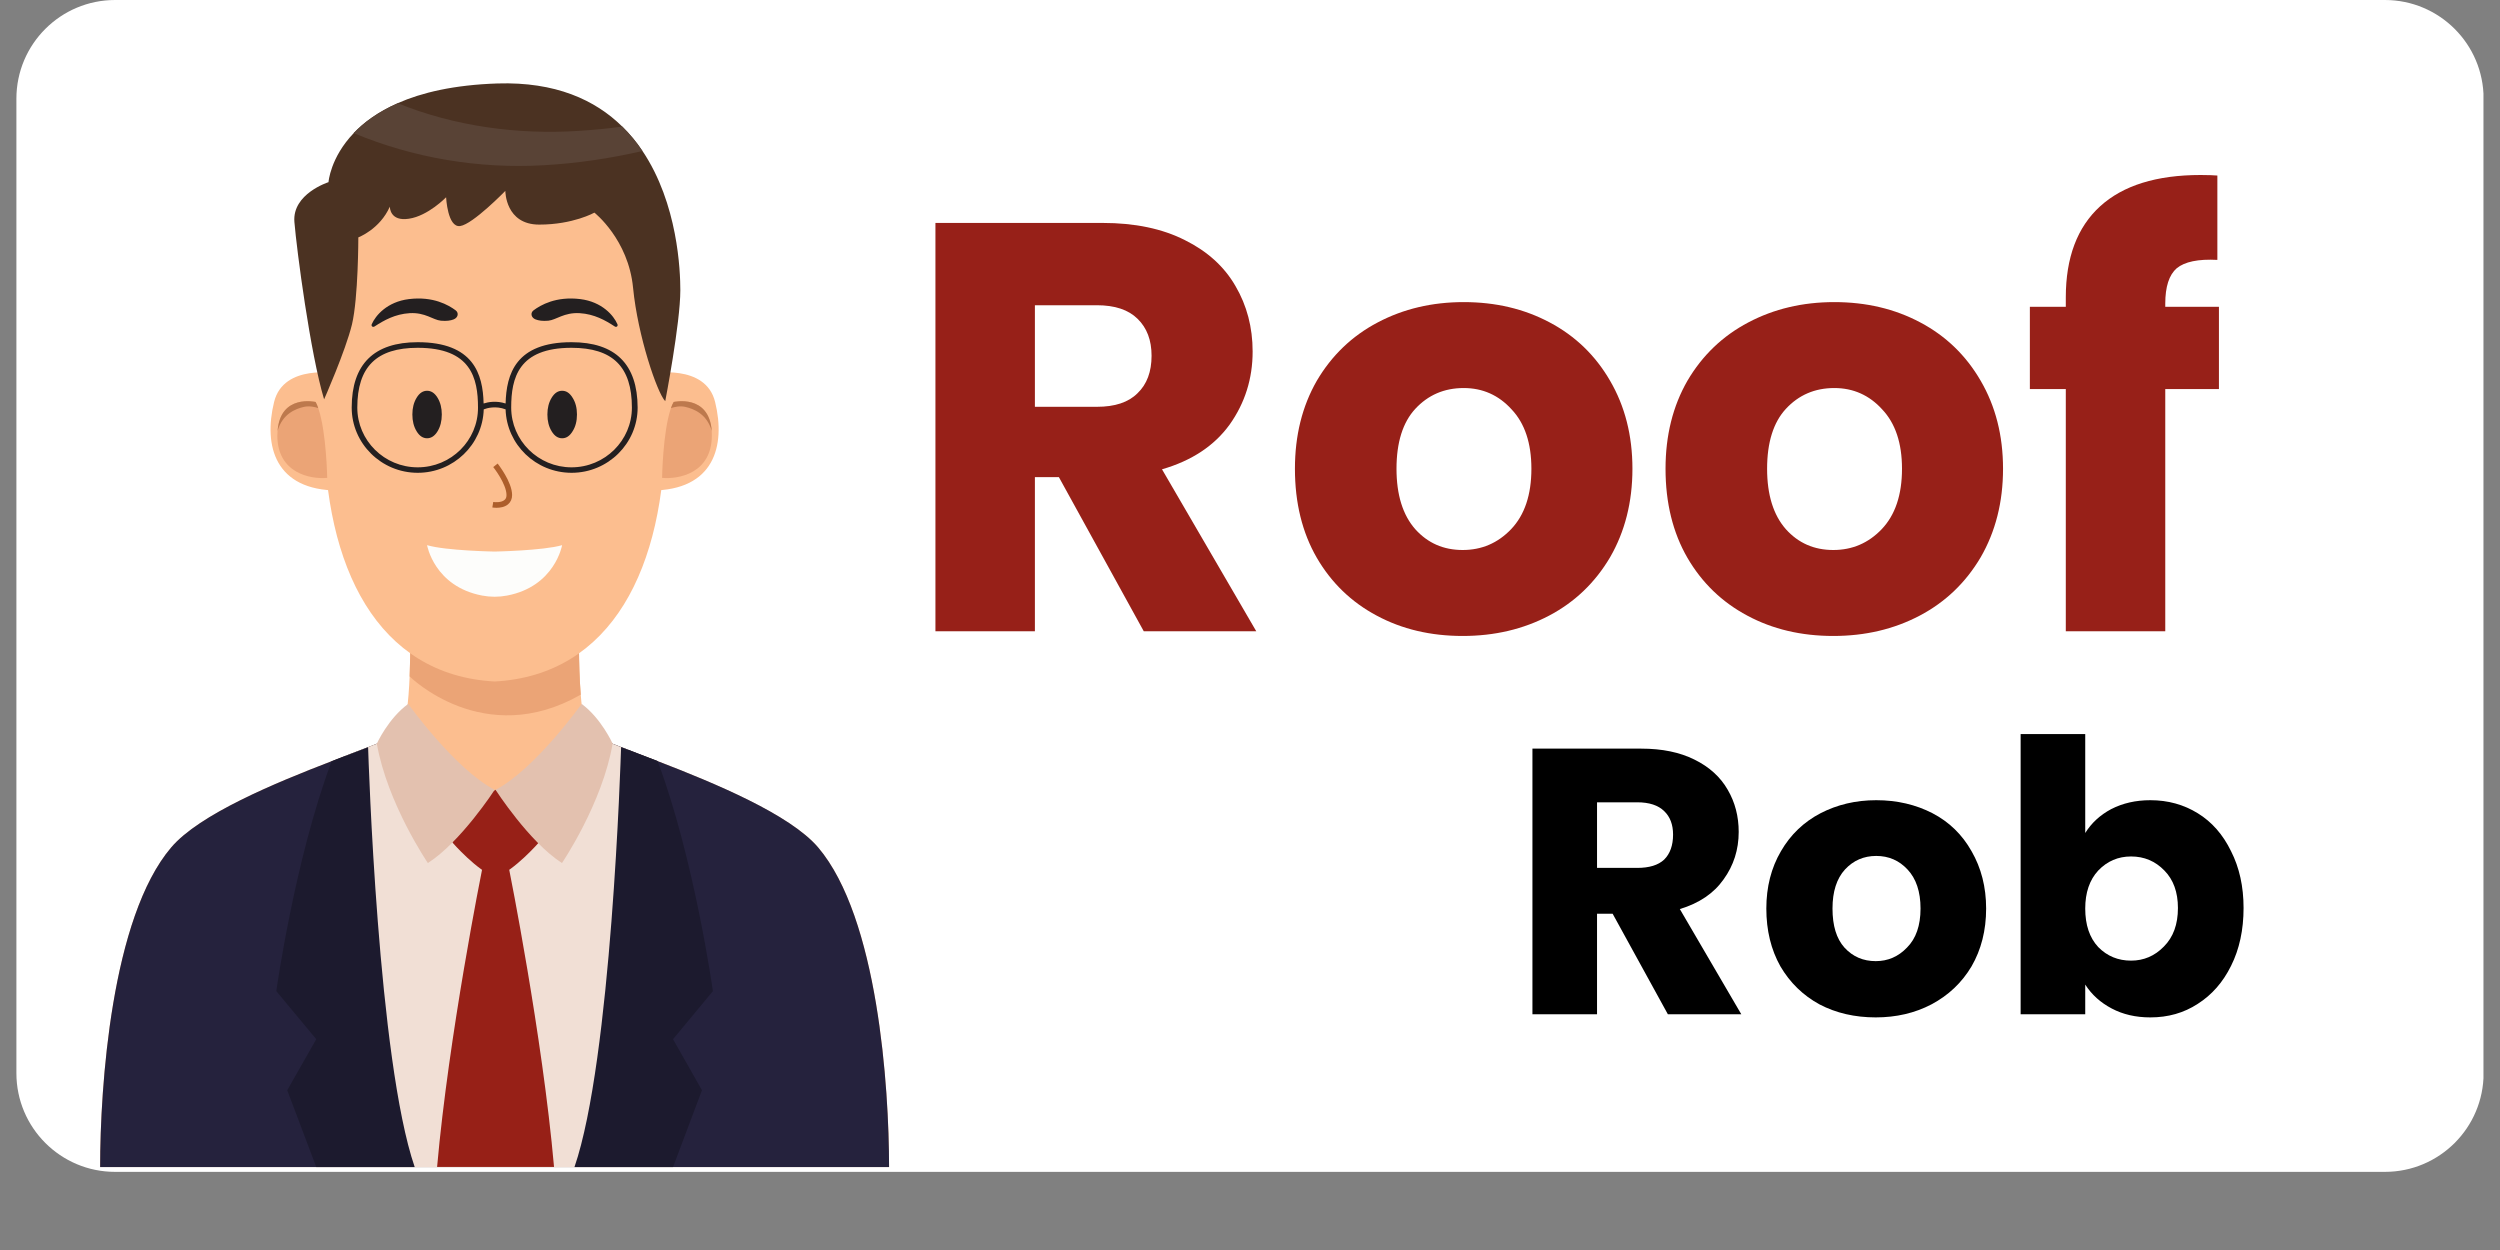 <svg xmlns="http://www.w3.org/2000/svg" xmlns:xlink="http://www.w3.org/1999/xlink" width="100" zoomAndPan="magnify" viewBox="0 0 75 37.5" height="50" preserveAspectRatio="xMidYMid meet" version="1.0"><rect x="0" y="0" width="75" height="37.5" fill="#808080" stroke="none"/><defs><g/><clipPath id="447d3ff170"><path d="M 0.492 0 L 74.504 0 L 74.504 35.156 L 0.492 35.156 Z M 0.492 0 " clip-rule="nonzero"/></clipPath><clipPath id="31705a48ad"><path d="M 3.453 0 L 71.547 0 C 73.18 0 74.508 1.324 74.508 2.961 L 74.508 32.195 C 74.508 33.832 73.18 35.156 71.547 35.156 L 3.453 35.156 C 1.82 35.156 0.492 33.832 0.492 32.195 L 0.492 2.961 C 0.492 1.324 1.82 0 3.453 0 Z M 3.453 0 " clip-rule="nonzero"/></clipPath><clipPath id="9f20def843"><path d="M 3 18 L 26.684 18 L 26.684 35.012 L 3 35.012 Z M 3 18 " clip-rule="nonzero"/></clipPath><clipPath id="da729be330"><path d="M 3 22 L 26.684 22 L 26.684 35.012 L 3 35.012 Z M 3 22 " clip-rule="nonzero"/></clipPath><clipPath id="df6d07f256"><path d="M 10 22 L 19 22 L 19 35.012 L 10 35.012 Z M 10 22 " clip-rule="nonzero"/></clipPath><clipPath id="09ba3c7405"><path d="M 13 25 L 17 25 L 17 35.012 L 13 35.012 Z M 13 25 " clip-rule="nonzero"/></clipPath><clipPath id="412c317924"><path d="M 8 22 L 13 22 L 13 35.012 L 8 35.012 Z M 8 22 " clip-rule="nonzero"/></clipPath><clipPath id="11546225ad"><path d="M 17 22 L 22 22 L 22 35.012 L 17 35.012 Z M 17 22 " clip-rule="nonzero"/></clipPath><clipPath id="915fbd1efe"><path d="M 8 2.445 L 21 2.445 L 21 13 L 8 13 Z M 8 2.445 " clip-rule="nonzero"/></clipPath></defs><g clip-path="url(#447d3ff170)"><g clip-path="url(#31705a48ad)"><path fill="#ffffff" d="M 0.492 0 L 74.516 0 L 74.516 35.156 L 0.492 35.156 Z M 0.492 0 " fill-opacity="1" fill-rule="nonzero"/></g></g><g fill="#972018" fill-opacity="1"><g transform="translate(26.985, 18.938)"><g><path d="M 7.328 0 L 4.781 -4.625 L 4.062 -4.625 L 4.062 0 L 1.078 0 L 1.078 -12.25 L 6.094 -12.25 C 7.062 -12.25 7.883 -12.078 8.562 -11.734 C 9.238 -11.398 9.742 -10.941 10.078 -10.359 C 10.422 -9.773 10.594 -9.117 10.594 -8.391 C 10.594 -7.578 10.363 -6.848 9.906 -6.203 C 9.445 -5.566 8.77 -5.117 7.875 -4.859 L 10.703 0 Z M 4.062 -6.734 L 5.922 -6.734 C 6.461 -6.734 6.867 -6.867 7.141 -7.141 C 7.422 -7.41 7.562 -7.785 7.562 -8.266 C 7.562 -8.734 7.422 -9.102 7.141 -9.375 C 6.867 -9.645 6.461 -9.781 5.922 -9.781 L 4.062 -9.781 Z M 4.062 -6.734 "/></g></g></g><g fill="#972018" fill-opacity="1"><g transform="translate(38.364, 18.938)"><g><path d="M 5.516 0.141 C 4.555 0.141 3.695 -0.062 2.938 -0.469 C 2.176 -0.875 1.578 -1.453 1.141 -2.203 C 0.703 -2.961 0.484 -3.852 0.484 -4.875 C 0.484 -5.875 0.703 -6.754 1.141 -7.516 C 1.586 -8.273 2.195 -8.859 2.969 -9.266 C 3.738 -9.672 4.598 -9.875 5.547 -9.875 C 6.504 -9.875 7.363 -9.672 8.125 -9.266 C 8.895 -8.859 9.5 -8.273 9.938 -7.516 C 10.383 -6.754 10.609 -5.875 10.609 -4.875 C 10.609 -3.875 10.383 -2.988 9.938 -2.219 C 9.488 -1.457 8.879 -0.875 8.109 -0.469 C 7.336 -0.062 6.473 0.141 5.516 0.141 Z M 5.516 -2.438 C 6.086 -2.438 6.57 -2.645 6.969 -3.062 C 7.375 -3.488 7.578 -4.094 7.578 -4.875 C 7.578 -5.645 7.379 -6.238 6.984 -6.656 C 6.598 -7.082 6.117 -7.297 5.547 -7.297 C 4.961 -7.297 4.477 -7.086 4.094 -6.672 C 3.719 -6.266 3.531 -5.664 3.531 -4.875 C 3.531 -4.094 3.719 -3.488 4.094 -3.062 C 4.469 -2.645 4.941 -2.438 5.516 -2.438 Z M 5.516 -2.438 "/></g></g></g><g fill="#972018" fill-opacity="1"><g transform="translate(49.482, 18.938)"><g><path d="M 5.516 0.141 C 4.555 0.141 3.695 -0.062 2.938 -0.469 C 2.176 -0.875 1.578 -1.453 1.141 -2.203 C 0.703 -2.961 0.484 -3.852 0.484 -4.875 C 0.484 -5.875 0.703 -6.754 1.141 -7.516 C 1.586 -8.273 2.195 -8.859 2.969 -9.266 C 3.738 -9.672 4.598 -9.875 5.547 -9.875 C 6.504 -9.875 7.363 -9.672 8.125 -9.266 C 8.895 -8.859 9.5 -8.273 9.938 -7.516 C 10.383 -6.754 10.609 -5.875 10.609 -4.875 C 10.609 -3.875 10.383 -2.988 9.938 -2.219 C 9.488 -1.457 8.879 -0.875 8.109 -0.469 C 7.336 -0.062 6.473 0.141 5.516 0.141 Z M 5.516 -2.438 C 6.086 -2.438 6.57 -2.645 6.969 -3.062 C 7.375 -3.488 7.578 -4.094 7.578 -4.875 C 7.578 -5.645 7.379 -6.238 6.984 -6.656 C 6.598 -7.082 6.117 -7.297 5.547 -7.297 C 4.961 -7.297 4.477 -7.086 4.094 -6.672 C 3.719 -6.266 3.531 -5.664 3.531 -4.875 C 3.531 -4.094 3.719 -3.488 4.094 -3.062 C 4.469 -2.645 4.941 -2.438 5.516 -2.438 Z M 5.516 -2.438 "/></g></g></g><g fill="#972018" fill-opacity="1"><g transform="translate(60.599, 18.938)"><g><path d="M 5.969 -7.266 L 4.359 -7.266 L 4.359 0 L 1.375 0 L 1.375 -7.266 L 0.297 -7.266 L 0.297 -9.734 L 1.375 -9.734 L 1.375 -10.016 C 1.375 -11.211 1.719 -12.125 2.406 -12.75 C 3.094 -13.375 4.098 -13.688 5.422 -13.688 C 5.648 -13.688 5.816 -13.68 5.922 -13.672 L 5.922 -11.141 C 5.348 -11.172 4.941 -11.086 4.703 -10.891 C 4.473 -10.691 4.359 -10.336 4.359 -9.828 L 4.359 -9.734 L 5.969 -9.734 Z M 5.969 -7.266 "/></g></g></g><g clip-path="url(#9f20def843)"><path fill="#fcbe8f" d="M 26.672 35.012 L 3.004 35.012 C 3.004 32.605 3.34 27.531 5.137 25.422 C 5.98 24.43 8.242 23.492 9.949 22.836 C 10.355 22.676 10.73 22.535 11.043 22.414 C 11.379 22.285 11.648 22.176 11.816 22.094 C 11.91 22.047 11.973 22.008 12.004 21.98 C 12.18 21.809 12.258 21.039 12.289 20.293 C 12.324 19.504 12.305 18.742 12.305 18.742 L 14.84 18.863 L 17.371 18.742 C 17.371 18.742 17.348 19.902 17.422 20.84 C 17.465 21.383 17.543 21.852 17.676 21.98 C 17.715 22.016 17.801 22.066 17.934 22.125 C 18.105 22.207 18.344 22.301 18.637 22.414 C 18.953 22.535 19.328 22.68 19.734 22.836 C 21.438 23.496 23.699 24.434 24.543 25.422 C 26.336 27.531 26.672 32.605 26.672 35.012 Z M 26.672 35.012 " fill-opacity="1" fill-rule="nonzero"/></g><path fill="#eba476" d="M 17.422 20.84 C 14.512 22.504 12.289 20.293 12.289 20.293 C 12.32 19.504 12.305 18.738 12.305 18.738 L 14.84 18.863 L 17.371 18.738 C 17.371 18.742 17.348 19.902 17.422 20.84 Z M 17.422 20.84 " fill-opacity="1" fill-rule="nonzero"/><g clip-path="url(#da729be330)"><path fill="#25223d" d="M 26.672 35.012 L 3.004 35.012 C 3.004 32.605 3.34 27.531 5.137 25.422 C 5.98 24.43 8.242 23.492 9.949 22.836 C 10.086 22.781 10.223 22.73 10.352 22.68 C 10.605 22.582 10.836 22.492 11.047 22.414 C 11.379 22.285 11.648 22.176 11.816 22.094 C 12.742 23.207 14.23 24.891 14.84 24.949 C 15.414 25.004 16.91 23.352 17.934 22.125 C 18.102 22.203 18.344 22.301 18.637 22.414 C 18.707 22.441 18.785 22.469 18.863 22.5 C 19.125 22.602 19.422 22.715 19.734 22.836 C 21.438 23.492 23.699 24.43 24.543 25.422 C 26.336 27.531 26.672 32.605 26.672 35.012 Z M 26.672 35.012 " fill-opacity="1" fill-rule="nonzero"/></g><g clip-path="url(#df6d07f256)"><path fill="#f1dfd5" d="M 18.531 35.012 L 11.219 35.012 L 10.277 27.633 L 10.352 22.68 C 10.605 22.582 10.836 22.492 11.043 22.414 C 11.379 22.285 11.648 22.176 11.816 22.094 C 12.742 23.207 14.23 24.891 14.84 24.949 C 15.414 25.004 16.906 23.352 17.934 22.125 C 18.102 22.203 18.344 22.301 18.633 22.414 C 18.707 22.441 18.785 22.469 18.863 22.5 C 18.934 24.32 19.18 31.734 18.531 35.012 Z M 18.531 35.012 " fill-opacity="1" fill-rule="nonzero"/></g><path fill="#972017" d="M 16.047 24.191 L 14.867 23.695 L 13.691 24.191 L 13.574 25.277 C 13.574 25.277 14.312 26.125 14.871 26.32 C 15.426 26.121 16.164 25.277 16.164 25.277 Z M 16.047 24.191 " fill-opacity="1" fill-rule="nonzero"/><g clip-path="url(#09ba3c7405)"><path fill="#972017" d="M 15.277 26.094 L 14.867 25.68 L 14.461 26.094 C 14.461 26.094 13.461 31.062 13.113 35.008 L 16.621 35.008 C 16.273 31.062 15.277 26.094 15.277 26.094 Z M 15.277 26.094 " fill-opacity="1" fill-rule="nonzero"/></g><g clip-path="url(#412c317924)"><path fill="#1c1a2e" d="M 12.441 35.012 L 9.488 35.012 L 8.617 32.707 L 9.488 31.176 L 8.289 29.734 C 8.289 29.734 8.84 25.793 9.949 22.836 C 10.355 22.676 10.73 22.535 11.043 22.414 C 11.055 22.766 11.34 31.801 12.441 35.012 Z M 12.441 35.012 " fill-opacity="1" fill-rule="nonzero"/></g><g clip-path="url(#11546225ad)"><path fill="#1c1a2e" d="M 20.191 31.176 L 21.059 32.707 L 20.191 35.012 L 17.234 35.012 C 18.34 31.801 18.621 22.758 18.633 22.41 C 18.949 22.535 19.324 22.676 19.73 22.832 C 20.836 25.793 21.387 29.734 21.387 29.734 Z M 20.191 31.176 " fill-opacity="1" fill-rule="nonzero"/></g><path fill="#fcbe8f" d="M 14.84 3.879 C 9.582 3.879 9.723 8.59 9.723 12.805 C 9.723 17.023 11.324 20.254 14.84 20.445 C 18.355 20.254 19.957 17.023 19.957 12.805 C 19.957 8.59 20.098 3.879 14.84 3.879 Z M 14.84 3.879 " fill-opacity="1" fill-rule="nonzero"/><path fill="#e3c1af" d="M 12.246 21.117 C 12.246 21.117 13.641 23.07 14.84 23.695 C 14.84 23.695 13.824 25.262 12.836 25.891 C 12.836 25.891 11.621 24.109 11.305 22.309 C 11.305 22.309 11.648 21.551 12.246 21.117 Z M 12.246 21.117 " fill-opacity="1" fill-rule="nonzero"/><path fill="#e3c1af" d="M 17.449 21.117 C 17.449 21.117 16.059 23.07 14.867 23.695 C 14.867 23.695 15.875 25.262 16.859 25.891 C 16.859 25.891 18.07 24.109 18.379 22.309 C 18.379 22.309 18.039 21.551 17.449 21.117 Z M 17.449 21.117 " fill-opacity="1" fill-rule="nonzero"/><path fill="#fcbe8f" d="M 19.535 11.207 C 19.535 11.207 21.168 10.895 21.453 12.059 C 21.777 13.375 21.422 14.715 19.535 14.715 C 17.926 14.715 19.535 11.207 19.535 11.207 Z M 19.535 11.207 " fill-opacity="1" fill-rule="nonzero"/><path fill="#fcbe8f" d="M 10.141 11.207 C 10.141 11.207 8.508 10.895 8.223 12.059 C 7.898 13.375 8.254 14.715 10.141 14.715 C 11.75 14.715 10.141 11.207 10.141 11.207 Z M 10.141 11.207 " fill-opacity="1" fill-rule="nonzero"/><g clip-path="url(#915fbd1efe)"><path fill="#4b3222" d="M 20.41 8.707 C 20.41 9.699 19.957 12.035 19.957 12.035 C 19.719 11.797 19.133 10.082 18.992 8.633 C 18.852 7.18 17.832 6.379 17.832 6.379 C 17.832 6.379 17.195 6.738 16.176 6.738 C 15.164 6.738 15.16 5.742 15.16 5.727 C 15.16 5.727 14.184 6.73 13.805 6.781 C 13.426 6.836 13.383 5.918 13.383 5.918 C 13.383 5.918 12.844 6.477 12.266 6.562 C 11.703 6.648 11.695 6.227 11.695 6.199 C 11.395 6.879 10.75 7.121 10.75 7.121 C 10.75 7.121 10.75 8.934 10.559 9.734 C 10.363 10.535 9.723 11.98 9.723 11.98 C 9.309 10.605 8.902 7.504 8.832 6.66 C 8.762 5.812 9.855 5.465 9.855 5.465 C 9.855 5.465 9.906 4.73 10.613 3.992 C 10.914 3.672 11.34 3.355 11.934 3.094 C 12.652 2.777 13.621 2.547 14.922 2.504 C 16.664 2.449 17.855 2.996 18.668 3.797 C 18.898 4.023 19.102 4.27 19.273 4.527 C 20.34 6.113 20.41 8.137 20.41 8.707 Z M 20.41 8.707 " fill-opacity="1" fill-rule="nonzero"/></g><path fill="#231f20" d="M 16.008 9.309 C 15.902 9.387 15.934 9.531 16.066 9.582 C 16.156 9.617 16.277 9.637 16.449 9.621 C 16.688 9.598 16.922 9.367 17.391 9.395 C 17.828 9.422 18.16 9.609 18.441 9.793 C 18.492 9.828 18.547 9.785 18.523 9.727 C 18.41 9.465 18.062 9.055 17.41 8.973 C 16.68 8.883 16.219 9.152 16.008 9.309 Z M 16.008 9.309 " fill-opacity="1" fill-rule="nonzero"/><path fill="#231f20" d="M 13.668 9.309 C 13.773 9.387 13.742 9.531 13.609 9.582 C 13.523 9.617 13.398 9.637 13.227 9.621 C 12.988 9.598 12.758 9.367 12.289 9.395 C 11.852 9.422 11.52 9.609 11.238 9.793 C 11.184 9.828 11.129 9.785 11.152 9.727 C 11.266 9.465 11.613 9.055 12.266 8.973 C 12.996 8.883 13.457 9.152 13.668 9.309 Z M 13.668 9.309 " fill-opacity="1" fill-rule="nonzero"/><path fill="#231f20" d="M 13.254 12.434 C 13.254 12.633 13.211 12.801 13.125 12.941 C 13.039 13.082 12.934 13.148 12.812 13.148 C 12.691 13.148 12.586 13.082 12.5 12.941 C 12.414 12.801 12.371 12.633 12.371 12.434 C 12.371 12.238 12.414 12.07 12.5 11.93 C 12.586 11.789 12.691 11.723 12.812 11.723 C 12.934 11.723 13.039 11.789 13.125 11.93 C 13.211 12.07 13.254 12.238 13.254 12.434 Z M 13.254 12.434 " fill-opacity="1" fill-rule="nonzero"/><path fill="#231f20" d="M 17.309 12.434 C 17.309 12.633 17.266 12.801 17.176 12.941 C 17.09 13.082 16.988 13.148 16.863 13.148 C 16.742 13.148 16.637 13.082 16.551 12.941 C 16.465 12.801 16.422 12.633 16.422 12.434 C 16.422 12.238 16.465 12.07 16.551 11.93 C 16.637 11.789 16.742 11.723 16.863 11.723 C 16.988 11.723 17.09 11.789 17.176 11.93 C 17.266 12.07 17.309 12.238 17.309 12.434 Z M 17.309 12.434 " fill-opacity="1" fill-rule="nonzero"/><path fill="#231f20" d="M 17.145 10.266 C 15.469 10.266 15.191 11.223 15.168 12.105 C 14.895 12.016 14.648 12.059 14.508 12.105 C 14.488 11.223 14.207 10.266 12.531 10.266 C 11.219 10.266 10.551 10.926 10.551 12.227 C 10.551 13.305 11.441 14.184 12.531 14.184 C 13.605 14.184 14.48 13.336 14.512 12.281 C 14.609 12.242 14.875 12.168 15.168 12.281 C 15.199 13.336 16.074 14.184 17.148 14.184 C 18.238 14.184 19.129 13.305 19.129 12.227 C 19.125 10.926 18.461 10.266 17.145 10.266 Z M 12.531 14.02 C 11.531 14.02 10.719 13.215 10.719 12.227 C 10.719 11.004 11.297 10.434 12.531 10.434 C 14.129 10.434 14.34 11.34 14.34 12.227 C 14.344 13.215 13.531 14.02 12.531 14.02 Z M 17.145 14.02 C 16.148 14.02 15.336 13.215 15.336 12.227 C 15.336 11.34 15.551 10.434 17.145 10.434 C 18.383 10.434 18.957 11.004 18.957 12.227 C 18.957 13.215 18.145 14.02 17.145 14.02 Z M 17.145 14.02 " fill-opacity="1" fill-rule="nonzero"/><path fill="#ad5e2b" d="M 14.895 15.234 C 14.828 15.234 14.781 15.227 14.77 15.223 L 14.797 15.059 C 14.859 15.07 15.043 15.078 15.133 15 C 15.176 14.969 15.195 14.918 15.195 14.852 C 15.195 14.516 14.801 14.016 14.797 14.012 L 14.93 13.906 C 14.945 13.93 15.363 14.457 15.363 14.852 C 15.363 14.969 15.32 15.062 15.242 15.129 C 15.141 15.215 14.996 15.234 14.895 15.234 Z M 14.895 15.234 " fill-opacity="1" fill-rule="nonzero"/><path fill="#fdfdfb" d="M 14.84 16.547 C 14.84 16.547 13.383 16.523 12.812 16.355 C 12.812 16.355 13.027 17.594 14.465 17.867 C 14.711 17.914 14.965 17.914 15.211 17.867 C 16.648 17.594 16.863 16.355 16.863 16.355 C 16.293 16.52 14.84 16.547 14.84 16.547 Z M 14.84 16.547 " fill-opacity="1" fill-rule="nonzero"/><path fill="#eba476" d="M 19.863 14.336 C 20.363 14.383 21.355 14.195 21.355 13.066 C 21.355 13.02 21.355 12.969 21.352 12.926 C 21.266 11.812 20.207 12.059 20.207 12.059 C 20.18 12.109 20.152 12.172 20.129 12.242 C 20.125 12.25 20.121 12.258 20.121 12.266 C 19.883 12.98 19.863 14.336 19.863 14.336 Z M 19.863 14.336 " fill-opacity="1" fill-rule="nonzero"/><path fill="#bd794d" d="M 20.129 12.242 C 20.227 12.211 20.398 12.168 20.559 12.207 C 20.797 12.262 21.203 12.406 21.352 12.926 C 21.27 11.812 20.211 12.059 20.211 12.059 C 20.18 12.109 20.152 12.172 20.129 12.242 Z M 20.129 12.242 " fill-opacity="1" fill-rule="nonzero"/><path fill="#eba476" d="M 9.816 14.336 C 9.312 14.383 8.32 14.195 8.32 13.066 C 8.32 13.02 8.324 12.969 8.328 12.926 C 8.41 11.812 9.469 12.059 9.469 12.059 C 9.496 12.109 9.523 12.172 9.547 12.242 C 9.551 12.25 9.555 12.258 9.555 12.266 C 9.793 12.98 9.816 14.336 9.816 14.336 Z M 9.816 14.336 " fill-opacity="1" fill-rule="nonzero"/><path fill="#bd794d" d="M 9.547 12.242 C 9.453 12.211 9.281 12.168 9.117 12.207 C 8.879 12.262 8.477 12.406 8.328 12.926 C 8.41 11.812 9.469 12.059 9.469 12.059 C 9.496 12.109 9.523 12.172 9.547 12.242 Z M 9.547 12.242 " fill-opacity="1" fill-rule="nonzero"/><path fill="#594336" d="M 19.273 4.531 C 18.297 4.754 17.305 4.902 16.309 4.957 C 14.371 5.07 12.402 4.742 10.609 3.992 C 10.914 3.676 11.34 3.359 11.934 3.098 C 13.637 3.789 15.535 4.047 17.367 3.926 C 17.805 3.898 18.234 3.859 18.668 3.797 C 18.898 4.023 19.102 4.27 19.273 4.531 Z M 19.273 4.531 " fill-opacity="1" fill-rule="nonzero"/><g fill="#000000" fill-opacity="1"><g transform="translate(45.27, 30.428)"><g><path d="M 4.766 0 L 3.109 -3.016 L 2.641 -3.016 L 2.641 0 L 0.703 0 L 0.703 -7.969 L 3.969 -7.969 C 4.594 -7.969 5.125 -7.859 5.562 -7.641 C 6.008 -7.422 6.344 -7.117 6.562 -6.734 C 6.781 -6.359 6.891 -5.938 6.891 -5.469 C 6.891 -4.938 6.738 -4.461 6.438 -4.047 C 6.145 -3.629 5.707 -3.332 5.125 -3.156 L 6.969 0 Z M 2.641 -4.391 L 3.844 -4.391 C 4.207 -4.391 4.477 -4.473 4.656 -4.641 C 4.832 -4.816 4.922 -5.066 4.922 -5.391 C 4.922 -5.691 4.832 -5.926 4.656 -6.094 C 4.477 -6.27 4.207 -6.359 3.844 -6.359 L 2.641 -6.359 Z M 2.641 -4.391 "/></g></g></g><g fill="#000000" fill-opacity="1"><g transform="translate(52.678, 30.428)"><g><path d="M 3.594 0.094 C 2.969 0.094 2.406 -0.035 1.906 -0.297 C 1.414 -0.566 1.023 -0.945 0.734 -1.438 C 0.453 -1.938 0.312 -2.516 0.312 -3.172 C 0.312 -3.816 0.457 -4.391 0.75 -4.891 C 1.039 -5.391 1.438 -5.77 1.938 -6.031 C 2.438 -6.289 2.992 -6.422 3.609 -6.422 C 4.234 -6.422 4.797 -6.289 5.297 -6.031 C 5.797 -5.77 6.188 -5.391 6.469 -4.891 C 6.758 -4.391 6.906 -3.816 6.906 -3.172 C 6.906 -2.516 6.758 -1.938 6.469 -1.438 C 6.176 -0.945 5.773 -0.566 5.266 -0.297 C 4.766 -0.035 4.207 0.094 3.594 0.094 Z M 3.594 -1.594 C 3.957 -1.594 4.27 -1.727 4.531 -2 C 4.801 -2.27 4.938 -2.66 4.938 -3.172 C 4.938 -3.68 4.805 -4.07 4.547 -4.344 C 4.297 -4.613 3.984 -4.75 3.609 -4.75 C 3.234 -4.75 2.922 -4.613 2.672 -4.344 C 2.422 -4.07 2.297 -3.68 2.297 -3.172 C 2.297 -2.66 2.414 -2.27 2.656 -2 C 2.906 -1.727 3.219 -1.594 3.594 -1.594 Z M 3.594 -1.594 "/></g></g></g><g fill="#000000" fill-opacity="1"><g transform="translate(59.916, 30.428)"><g><path d="M 2.641 -5.438 C 2.828 -5.738 3.086 -5.977 3.422 -6.156 C 3.766 -6.332 4.156 -6.422 4.594 -6.422 C 5.125 -6.422 5.598 -6.289 6.016 -6.031 C 6.441 -5.77 6.773 -5.391 7.016 -4.891 C 7.266 -4.398 7.391 -3.832 7.391 -3.188 C 7.391 -2.531 7.266 -1.953 7.016 -1.453 C 6.773 -0.961 6.441 -0.582 6.016 -0.312 C 5.598 -0.039 5.125 0.094 4.594 0.094 C 4.156 0.094 3.77 0.004 3.438 -0.172 C 3.102 -0.348 2.836 -0.586 2.641 -0.891 L 2.641 0 L 0.703 0 L 0.703 -8.406 L 2.641 -8.406 Z M 5.422 -3.188 C 5.422 -3.664 5.285 -4.039 5.016 -4.312 C 4.742 -4.594 4.41 -4.734 4.016 -4.734 C 3.629 -4.734 3.301 -4.594 3.031 -4.312 C 2.77 -4.031 2.641 -3.648 2.641 -3.172 C 2.641 -2.68 2.77 -2.297 3.031 -2.016 C 3.301 -1.742 3.629 -1.609 4.016 -1.609 C 4.398 -1.609 4.727 -1.75 5 -2.031 C 5.281 -2.312 5.422 -2.695 5.422 -3.188 Z M 5.422 -3.188 "/></g></g></g></svg>